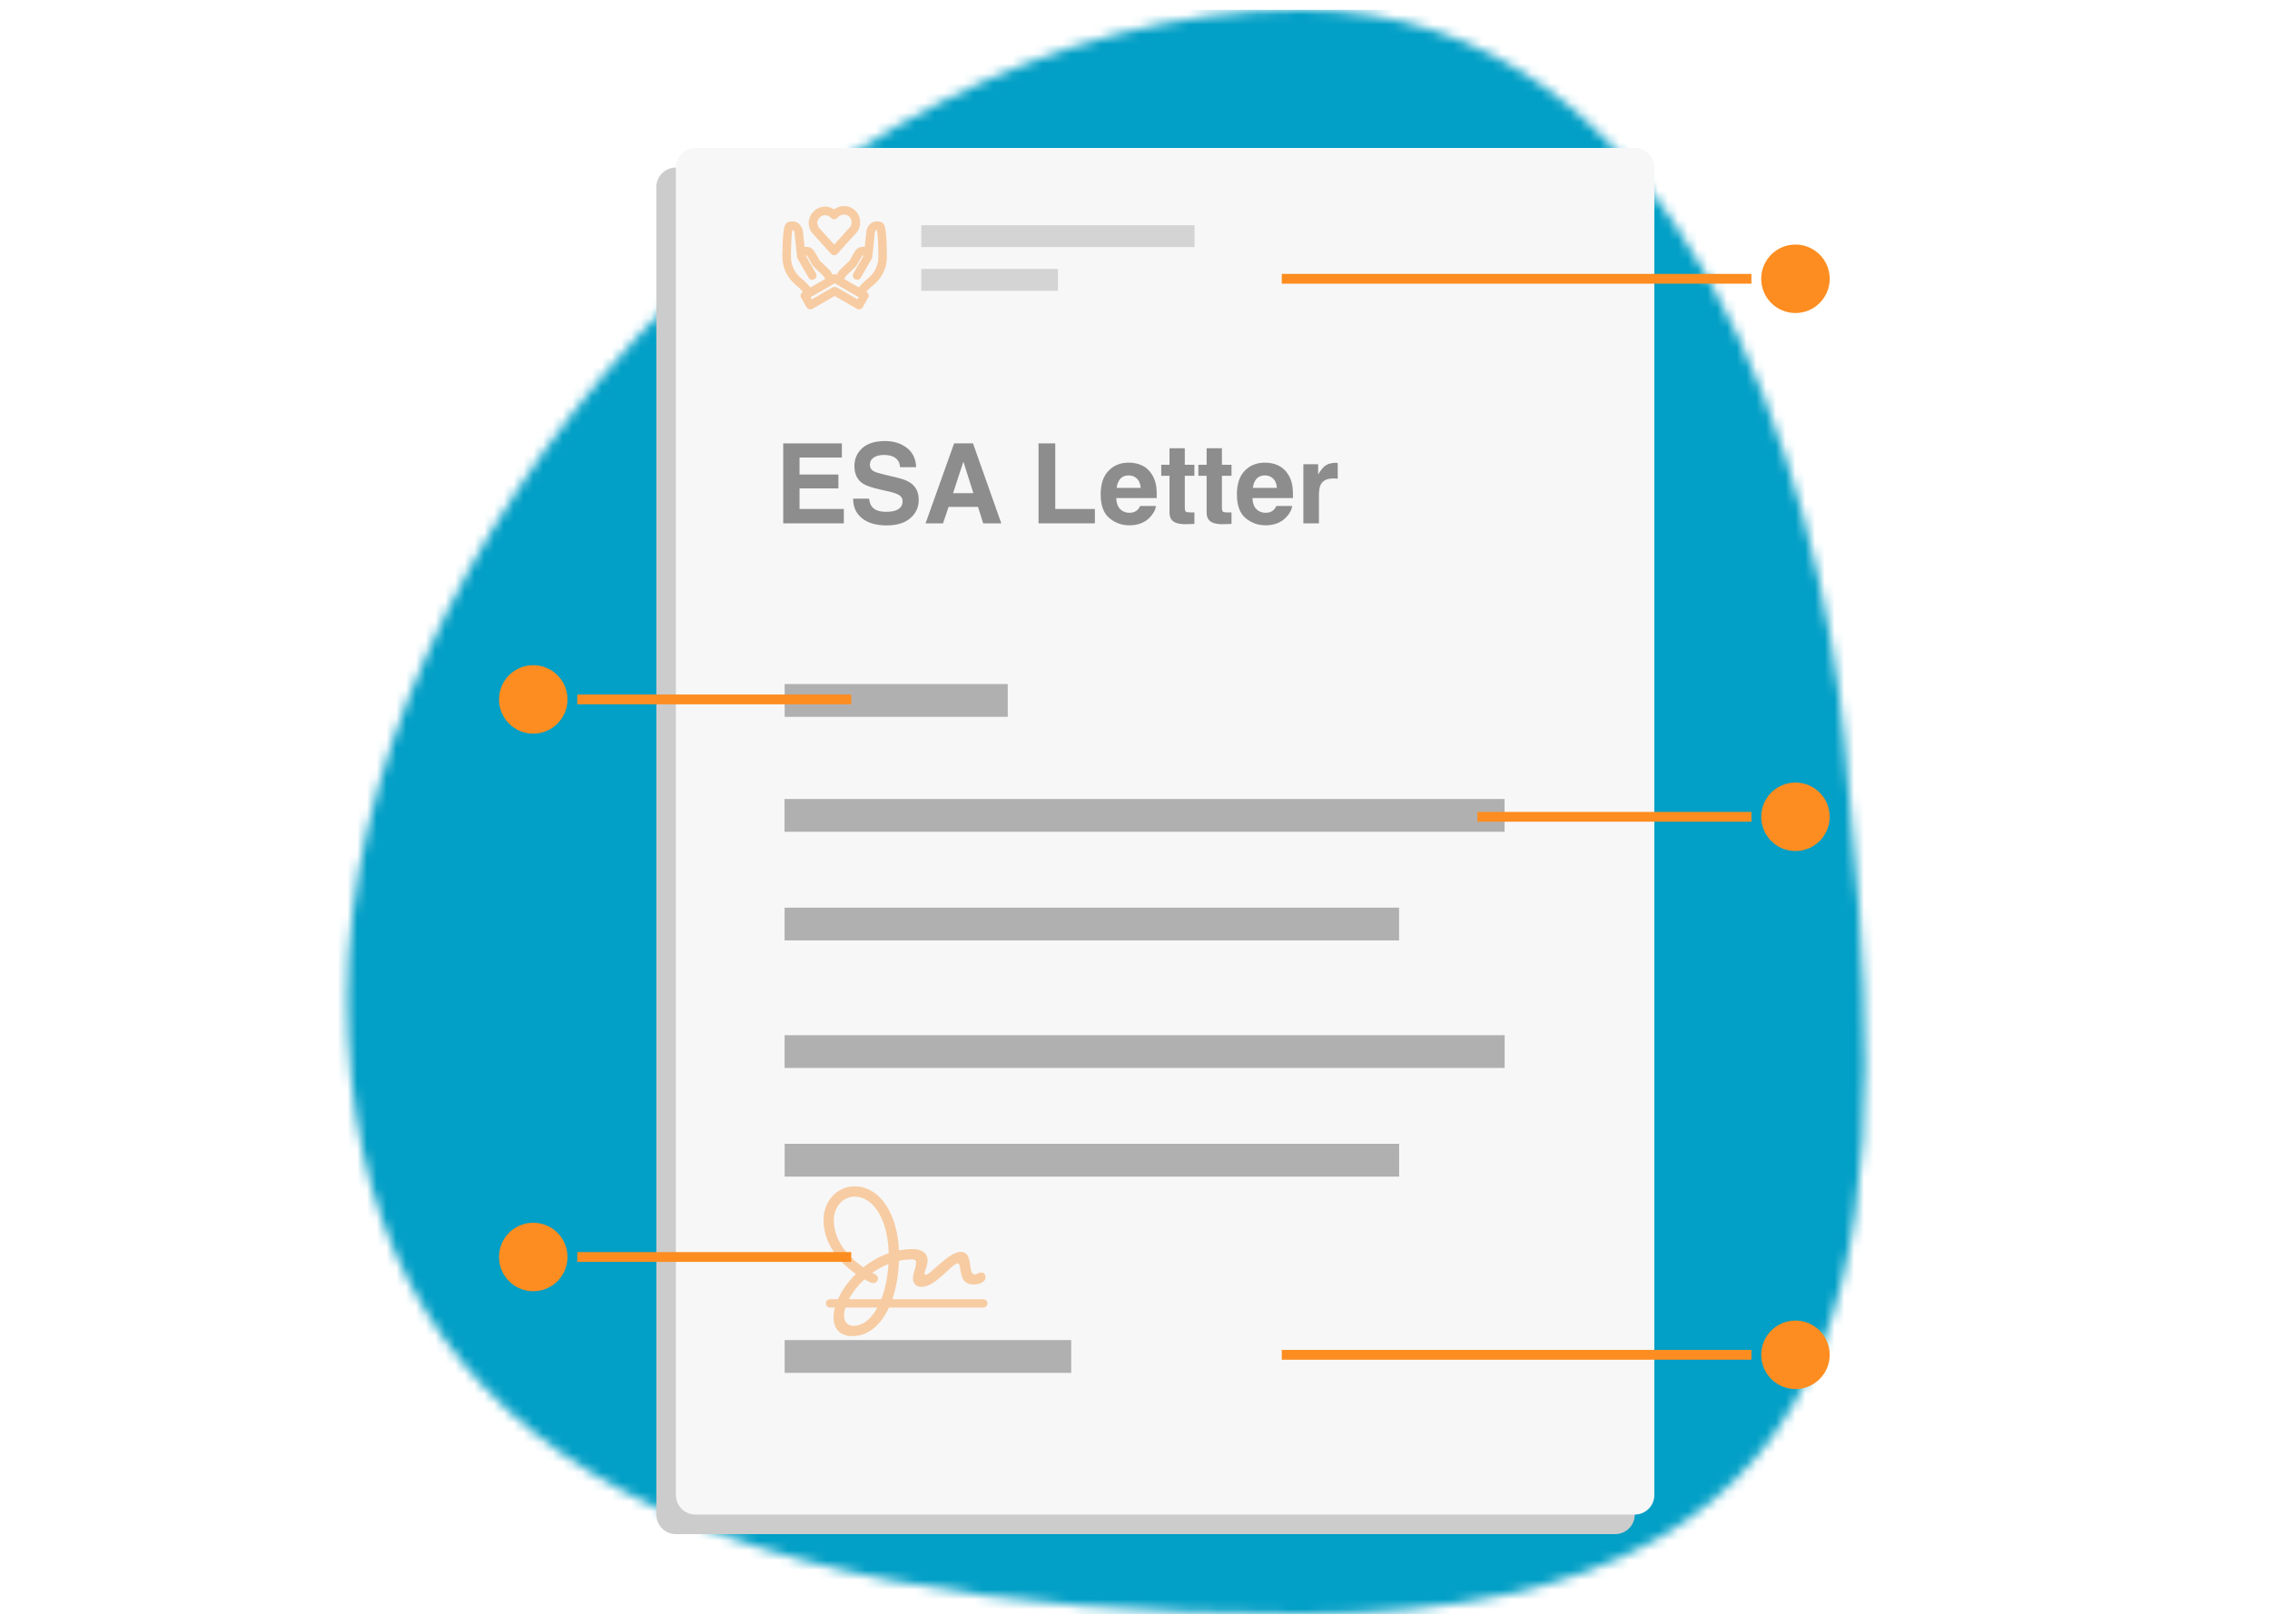 <?xml version="1.0" encoding="UTF-8"?>
<svg xmlns="http://www.w3.org/2000/svg" width="232" height="166" viewBox="0 0 232 166" fill="none">
  <rect width="232" height="166" fill="white"></rect>
  <mask id="mask0_4390_8252" style="mask-type:alpha" maskUnits="userSpaceOnUse" x="35" y="1" width="156" height="164">
    <path d="M35.5 102C35.5 56.5 82 1 133 1C172.5 1 186 49.5 188.5 75.5C192.923 121.5 196.5 165 133 165C69.5 165 35.5 147.5 35.5 102Z" fill="#FDCC20"></path>
  </mask>
  <g mask="url(#mask0_4390_8252)">
    <path d="M22 1H222V165H22V1Z" fill="#029FC6"></path>
  </g>
  <path d="M165.078 17.129L69.078 17.129C67.974 17.129 67.078 18.024 67.078 19.129L67.078 154.833C67.078 155.937 67.974 156.833 69.078 156.833H165.078C166.183 156.833 167.078 155.937 167.078 154.833V19.129C167.078 18.024 166.183 17.129 165.078 17.129Z" fill="#CCCCCC"></path>
  <path d="M167.078 15.129L71.078 15.129C69.974 15.129 69.078 16.024 69.078 17.129L69.078 152.833C69.078 153.937 69.974 154.833 71.078 154.833H167.078C168.183 154.833 169.078 153.937 169.078 152.833V17.129C169.078 16.024 168.183 15.129 167.078 15.129Z" fill="#F7F7F7"></path>
  <path d="M102.995 69.93H80.195V73.282H102.995V69.93Z" fill="#464646" fill-opacity="0.4"></path>
  <path d="M153.771 81.68H80.18V85.032H153.771V81.68Z" fill="#464646" fill-opacity="0.4"></path>
  <path d="M142.989 92.785H80.188V96.137H142.989V92.785Z" fill="#464646" fill-opacity="0.4"></path>
  <path d="M153.779 105.824H80.188V109.176H153.779V105.824Z" fill="#464646" fill-opacity="0.4"></path>
  <path d="M142.997 116.93H80.195V120.282H142.997V116.93Z" fill="#464646" fill-opacity="0.4"></path>
  <path d="M109.48 136.992H80.195V140.344L109.48 140.344V136.992Z" fill="#464646" fill-opacity="0.4"></path>
  <path d="M122.089 23.027H94.156V25.262H122.089V23.027Z" fill="#464646" fill-opacity="0.2"></path>
  <path d="M108.123 27.494H94.156V29.729H108.123V27.494Z" fill="#464646" fill-opacity="0.2"></path>
  <path d="M86.042 46.774H81.716V48.51H85.687V49.93H81.716V52.032H86.242V53.501H80.047V45.326H86.042V46.774Z" fill="#464646" fill-opacity="0.6"></path>
  <path d="M88.821 50.978C88.873 51.351 88.974 51.63 89.126 51.815C89.403 52.152 89.878 52.32 90.551 52.32C90.954 52.32 91.281 52.276 91.533 52.187C92.01 52.017 92.248 51.701 92.248 51.238C92.248 50.968 92.13 50.76 91.893 50.612C91.657 50.468 91.285 50.34 90.779 50.229L89.913 50.035C89.063 49.843 88.475 49.634 88.15 49.408C87.599 49.031 87.323 48.441 87.323 47.639C87.323 46.907 87.59 46.299 88.122 45.814C88.655 45.33 89.437 45.088 90.468 45.088C91.33 45.088 92.064 45.317 92.67 45.776C93.28 46.23 93.6 46.892 93.629 47.761H91.988C91.958 47.269 91.744 46.92 91.344 46.713C91.078 46.576 90.747 46.508 90.352 46.508C89.912 46.508 89.56 46.596 89.298 46.774C89.035 46.951 88.904 47.199 88.904 47.517C88.904 47.809 89.034 48.027 89.292 48.172C89.459 48.268 89.814 48.38 90.357 48.51L91.766 48.848C92.383 48.996 92.849 49.194 93.163 49.441C93.651 49.826 93.896 50.383 93.896 51.111C93.896 51.858 93.609 52.479 93.036 52.974C92.466 53.466 91.66 53.712 90.618 53.712C89.553 53.712 88.716 53.47 88.106 52.985C87.495 52.497 87.19 51.828 87.19 50.978H88.821Z" fill="#464646" fill-opacity="0.6"></path>
  <path d="M97.406 50.412H99.481L98.46 47.195L97.406 50.412ZM97.512 45.326H99.442L102.337 53.501H100.484L99.958 51.821H96.946L96.38 53.501H94.595L97.512 45.326Z" fill="#464646" fill-opacity="0.6"></path>
  <path d="M106.142 45.326H107.85V52.032H111.899V53.501H106.142V45.326Z" fill="#464646" fill-opacity="0.6"></path>
  <path d="M115.354 48.599C114.988 48.599 114.703 48.713 114.5 48.942C114.3 49.172 114.175 49.482 114.123 49.874H116.58C116.554 49.456 116.426 49.14 116.197 48.926C115.972 48.708 115.691 48.599 115.354 48.599ZM115.354 47.295C115.857 47.295 116.31 47.389 116.713 47.578C117.116 47.767 117.449 48.064 117.711 48.471C117.948 48.83 118.101 49.246 118.172 49.719C118.212 49.996 118.229 50.395 118.221 50.917H114.084C114.106 51.523 114.297 51.948 114.655 52.192C114.874 52.344 115.136 52.42 115.443 52.42C115.768 52.42 116.033 52.327 116.236 52.142C116.347 52.043 116.445 51.904 116.53 51.727H118.144C118.103 52.085 117.916 52.449 117.584 52.819C117.066 53.407 116.341 53.701 115.41 53.701C114.641 53.701 113.962 53.453 113.374 52.958C112.786 52.462 112.492 51.656 112.492 50.54C112.492 49.493 112.757 48.691 113.286 48.133C113.818 47.574 114.507 47.295 115.354 47.295Z" fill="#464646" fill-opacity="0.6"></path>
  <path d="M118.682 48.637V47.511H119.525V45.825H121.089V47.511H122.071V48.637H121.089V51.832C121.089 52.08 121.12 52.235 121.183 52.298C121.246 52.357 121.438 52.386 121.76 52.386C121.808 52.386 121.858 52.386 121.91 52.386C121.965 52.383 122.019 52.379 122.071 52.375V53.557L121.322 53.584C120.575 53.61 120.065 53.481 119.791 53.196C119.614 53.015 119.525 52.736 119.525 52.359V48.637H118.682Z" fill="#464646" fill-opacity="0.6"></path>
  <path d="M122.476 48.637V47.511H123.319V45.825H124.883V47.511H125.864V48.637H124.883V51.832C124.883 52.08 124.914 52.235 124.977 52.298C125.04 52.357 125.232 52.386 125.554 52.386C125.602 52.386 125.652 52.386 125.704 52.386C125.759 52.383 125.813 52.379 125.864 52.375V53.557L125.116 53.584C124.369 53.61 123.859 53.481 123.585 53.196C123.408 53.015 123.319 52.736 123.319 52.359V48.637H122.476Z" fill="#464646" fill-opacity="0.6"></path>
  <path d="M129.275 48.599C128.909 48.599 128.625 48.713 128.421 48.942C128.222 49.172 128.096 49.482 128.044 49.874H130.501C130.475 49.456 130.348 49.14 130.118 48.926C129.893 48.708 129.612 48.599 129.275 48.599ZM129.275 47.295C129.778 47.295 130.231 47.389 130.634 47.578C131.037 47.767 131.37 48.064 131.633 48.471C131.869 48.83 132.023 49.246 132.093 49.719C132.134 49.996 132.15 50.395 132.143 50.917H128.005C128.028 51.523 128.218 51.948 128.577 52.192C128.795 52.344 129.057 52.42 129.364 52.42C129.69 52.42 129.954 52.327 130.157 52.142C130.268 52.043 130.366 51.904 130.451 51.727H132.065C132.024 52.085 131.838 52.449 131.505 52.819C130.987 53.407 130.263 53.701 129.331 53.701C128.562 53.701 127.883 53.453 127.296 52.958C126.708 52.462 126.414 51.656 126.414 50.54C126.414 49.493 126.678 48.691 127.207 48.133C127.739 47.574 128.429 47.295 129.275 47.295Z" fill="#464646" fill-opacity="0.6"></path>
  <path d="M136.508 47.312C136.537 47.312 136.561 47.314 136.58 47.317C136.602 47.317 136.648 47.319 136.719 47.323V48.942C136.619 48.931 136.53 48.924 136.452 48.92C136.375 48.916 136.312 48.915 136.264 48.915C135.628 48.915 135.201 49.122 134.983 49.536C134.861 49.769 134.8 50.127 134.8 50.612V53.501H133.208V47.456H134.716V48.51C134.96 48.107 135.173 47.831 135.354 47.683C135.65 47.436 136.035 47.312 136.508 47.312Z" fill="#464646" fill-opacity="0.6"></path>
  <g clip-path="url(#clip0_4390_8252)">
    <path d="M90.637 25.686L90.629 25.35C90.623 24.793 90.6 24.336 90.556 23.911C90.535 23.686 90.502 23.484 90.459 23.287L90.465 23.321C90.435 23.14 90.364 22.979 90.263 22.842L90.265 22.846C90.213 22.78 90.142 22.731 90.062 22.705L90.059 22.704C89.936 22.654 89.795 22.626 89.646 22.626C89.425 22.626 89.219 22.689 89.045 22.799L89.05 22.796C88.764 23.015 88.572 23.342 88.536 23.716L88.536 23.721L88.381 25.248C88.323 25.236 88.257 25.229 88.189 25.229C87.822 25.229 87.504 25.436 87.345 25.74L87.343 25.745L86.812 26.664L85.799 27.631C85.769 27.659 85.744 27.691 85.724 27.726L85.722 27.728L85.519 28.081C85.508 28.075 85.497 28.075 85.486 28.069C85.433 28.043 85.371 28.027 85.305 28.027C85.239 28.027 85.176 28.043 85.121 28.071L85.123 28.07C85.112 28.075 85.101 28.075 85.09 28.081L84.887 27.729C84.865 27.691 84.84 27.659 84.811 27.631L83.797 26.664L83.267 25.745C83.138 25.508 82.923 25.332 82.665 25.257L82.658 25.255C82.594 25.238 82.519 25.229 82.442 25.229C82.367 25.229 82.293 25.238 82.223 25.256L82.229 25.254L82.074 23.729C82.039 23.347 81.846 23.017 81.562 22.799L81.559 22.797C81.39 22.689 81.183 22.626 80.962 22.626C80.814 22.626 80.672 22.654 80.542 22.707L80.55 22.704C80.466 22.731 80.396 22.78 80.344 22.845L80.343 22.845C80.243 22.982 80.171 23.147 80.141 23.326L80.14 23.333C80.104 23.493 80.073 23.691 80.055 23.892L80.053 23.911C80.009 24.334 79.986 24.791 79.98 25.349L79.972 25.689C79.965 25.801 79.961 25.932 79.961 26.063C79.961 26.316 79.975 26.565 80.004 26.81L80.001 26.779C80.133 27.692 80.584 28.48 81.236 29.043L81.24 29.047C81.543 29.289 81.814 29.544 82.062 29.819L82.068 29.825L82.036 29.843C81.905 29.92 81.818 30.061 81.818 30.222C81.818 30.302 81.839 30.377 81.877 30.442L81.876 30.439L82.436 31.41C82.495 31.51 82.588 31.583 82.699 31.613L82.702 31.614C82.735 31.623 82.774 31.629 82.814 31.629C82.814 31.629 82.815 31.629 82.815 31.629C82.895 31.629 82.971 31.607 83.035 31.569L83.033 31.57L85.304 30.259L87.576 31.57C87.638 31.607 87.713 31.629 87.794 31.629C87.954 31.629 88.095 31.542 88.17 31.413L88.171 31.41L88.731 30.439C88.768 30.377 88.79 30.302 88.79 30.221C88.79 30.061 88.703 29.92 88.574 29.845L88.572 29.843L88.54 29.825C88.798 29.54 89.073 29.282 89.367 29.047L89.381 29.036C90.031 28.471 90.477 27.687 90.605 26.799L90.608 26.78C90.633 26.565 90.647 26.316 90.647 26.063C90.647 25.931 90.643 25.799 90.635 25.668L90.636 25.686L90.637 25.686ZM81.795 28.374C81.305 27.943 80.968 27.35 80.867 26.679L80.865 26.663C80.845 26.483 80.834 26.274 80.834 26.062C80.834 25.941 80.838 25.82 80.845 25.701L80.844 25.717L80.853 25.36C80.859 24.829 80.88 24.398 80.921 24.001C80.938 23.816 80.964 23.649 81 23.485L80.995 23.512L80.997 23.504C80.998 23.504 80.999 23.504 81 23.504C81.027 23.504 81.053 23.511 81.075 23.524L81.074 23.524C81.147 23.599 81.195 23.698 81.205 23.808V23.81L81.454 26.262C81.461 26.327 81.481 26.386 81.511 26.438L81.51 26.436L81.65 26.679L81.652 26.68L82.634 28.381C82.711 28.514 82.852 28.602 83.013 28.602C83.254 28.602 83.45 28.407 83.45 28.165C83.45 28.084 83.427 28.008 83.389 27.943L83.39 27.945L82.406 26.24C82.378 26.191 82.354 26.128 82.396 26.104C82.44 26.08 82.483 26.134 82.511 26.183L83.072 27.155C83.094 27.193 83.12 27.225 83.149 27.253L84.162 28.22L84.334 28.518L82.833 29.384C82.519 29.012 82.179 28.681 81.81 28.385L81.795 28.374ZM87.635 30.597L85.524 29.379C85.515 29.374 85.505 29.374 85.495 29.37C85.461 29.352 85.421 29.338 85.38 29.331L85.377 29.33C85.362 29.328 85.344 29.327 85.325 29.327C85.317 29.326 85.309 29.326 85.3 29.326C85.27 29.326 85.241 29.329 85.213 29.335L85.216 29.335C85.191 29.341 85.17 29.348 85.15 29.357L85.153 29.356C85.128 29.362 85.107 29.369 85.086 29.378L85.089 29.377L82.975 30.598L82.851 30.383L85.305 28.966L87.759 30.383L87.635 30.597ZM89.744 26.663C89.643 27.344 89.31 27.933 88.83 28.36L88.827 28.363C88.438 28.673 88.094 29.008 87.784 29.373L87.775 29.384L86.275 28.517L86.447 28.22L87.46 27.253C87.49 27.225 87.515 27.193 87.535 27.157L87.536 27.155L88.098 26.183C88.121 26.143 88.169 26.079 88.213 26.104C88.253 26.127 88.226 26.202 88.203 26.242L87.219 27.945C87.182 28.008 87.16 28.084 87.16 28.165C87.16 28.406 87.355 28.602 87.596 28.602C87.757 28.602 87.898 28.514 87.974 28.383L87.975 28.381L89.099 26.435C89.129 26.385 89.149 26.326 89.155 26.263V26.261L89.404 23.808C89.415 23.696 89.462 23.598 89.535 23.523C89.556 23.511 89.582 23.503 89.609 23.503C89.61 23.503 89.611 23.503 89.612 23.503C89.614 23.511 89.615 23.518 89.617 23.525C89.646 23.658 89.671 23.821 89.686 23.987L89.688 24.002C89.729 24.399 89.751 24.83 89.756 25.36L89.765 25.713C89.772 25.817 89.775 25.938 89.775 26.06C89.775 26.273 89.764 26.482 89.742 26.689L89.744 26.664L89.744 26.663ZM84.932 25.948C85.012 26.037 85.127 26.092 85.256 26.092C85.384 26.092 85.499 26.037 85.579 25.948L85.58 25.948L87.317 24.022C87.683 23.708 87.913 23.246 87.913 22.73C87.913 22.269 87.73 21.851 87.432 21.545L87.433 21.545C87.133 21.248 86.721 21.064 86.265 21.064C85.882 21.064 85.529 21.195 85.248 21.413L85.252 21.41C84.994 21.231 84.674 21.123 84.328 21.123C83.868 21.123 83.453 21.314 83.156 21.621L83.156 21.621C82.846 21.92 82.654 22.339 82.654 22.803C82.654 23.282 82.859 23.713 83.186 24.013L83.188 24.014L84.932 25.948ZM83.773 22.238C83.914 22.092 84.11 22 84.328 21.995H84.329C84.576 22.004 84.794 22.115 84.946 22.285L84.947 22.286C85.026 22.365 85.135 22.414 85.256 22.414C85.376 22.414 85.485 22.365 85.564 22.286C85.72 22.076 85.967 21.941 86.246 21.941C86.465 21.941 86.665 22.025 86.816 22.163L86.815 22.162C86.952 22.311 87.036 22.512 87.036 22.732C87.036 23.01 86.901 23.258 86.693 23.411L86.691 23.413L86.676 23.429L85.255 25.004L83.82 23.413C83.643 23.255 83.532 23.027 83.53 22.774C83.542 22.563 83.633 22.375 83.773 22.238Z" fill="#F78D26" fill-opacity="0.4"></path>
  </g>
  <path d="M84.844 133.67H85.325C85.235 134.018 85.186 134.358 85.186 134.671C85.186 135.791 85.812 136.591 87.127 136.591C88.726 136.591 90.019 135.464 90.854 133.67H100.486C100.729 133.67 100.924 133.482 100.924 133.239C100.924 132.995 100.729 132.814 100.486 132.814H91.202C91.591 131.674 91.828 130.339 91.876 128.892C92.314 128.795 92.773 128.746 93.246 128.746C93.49 128.746 93.629 128.851 93.629 129.031C93.629 129.636 93.302 130.109 93.302 130.714C93.302 131.243 93.692 131.563 94.199 131.563C95.611 131.563 97.315 129.15 97.878 129.15C98.392 129.15 97.753 131.319 99.505 131.319C99.79 131.319 100.159 131.243 100.444 131.062C100.611 130.944 100.729 130.777 100.729 130.561C100.729 130.297 100.562 130.081 100.284 130.081C100.041 130.081 99.839 130.283 99.603 130.283C98.852 130.283 99.568 127.974 98.184 127.974C96.974 127.974 95.082 130.325 94.602 130.325C94.54 130.325 94.491 130.29 94.491 130.207C94.491 129.956 94.804 129.393 94.804 128.83C94.804 128.134 94.227 127.689 93.323 127.689C92.829 127.689 92.342 127.738 91.876 127.828C91.723 124.163 89.985 121.277 87.328 121.277C85.541 121.277 84.164 122.8 84.164 124.741C84.164 127.008 85.638 128.948 87.474 130.234C86.661 131.034 86.028 131.945 85.638 132.814H84.844C84.601 132.814 84.406 132.995 84.406 133.239C84.406 133.482 84.601 133.67 84.844 133.67ZM85.221 124.741C85.221 123.385 86.139 122.334 87.328 122.334C89.415 122.334 90.764 124.928 90.826 128.113C89.867 128.447 88.99 128.955 88.232 129.56C86.786 128.558 85.221 126.903 85.221 124.741ZM88.99 131.111C89.081 131.152 89.164 131.173 89.248 131.173C89.533 131.173 89.734 130.951 89.734 130.714C89.734 130.54 89.651 130.374 89.449 130.276C89.352 130.227 89.255 130.179 89.15 130.123C89.651 129.769 90.207 129.456 90.805 129.219C90.722 130.561 90.465 131.799 90.068 132.814H86.758C87.12 132.133 87.662 131.417 88.35 130.784C88.559 130.902 88.775 131.006 88.99 131.111ZM86.271 134.47C86.271 134.226 86.313 133.955 86.403 133.67H89.672C89.046 134.824 88.204 135.534 87.245 135.534C86.577 135.534 86.271 135.095 86.271 134.47Z" fill="#F78D26" fill-opacity="0.4"></path>
  <line x1="87" y1="71.5" x2="59" y2="71.5" stroke="#FD8D20"></line>
  <circle cx="54.5" cy="71.5" r="3.5" fill="#FD8D20"></circle>
  <circle cx="54.5" cy="128.5" r="3.5" fill="#FD8D20"></circle>
  <circle cx="183.5" cy="28.5" r="3.5" fill="#FD8D20"></circle>
  <circle cx="183.5" cy="138.5" r="3.5" fill="#FD8D20"></circle>
  <line x1="87" y1="128.5" x2="59" y2="128.5" stroke="#FD8D20"></line>
  <line x1="179" y1="138.5" x2="131" y2="138.5" stroke="#FD8D20"></line>
  <line x1="179" y1="28.5" x2="131" y2="28.5" stroke="#FD8D20"></line>
  <circle cx="183.5" cy="83.5" r="3.5" fill="#FD8D20"></circle>
  <line x1="179" y1="83.5" x2="151" y2="83.5" stroke="#FD8D20"></line>
  <defs>
    <clipPath id="clip0_4390_8252">
      <rect width="11.173" height="11.173" fill="white" transform="translate(79.703 20.717)"></rect>
    </clipPath>
  </defs>
</svg>
